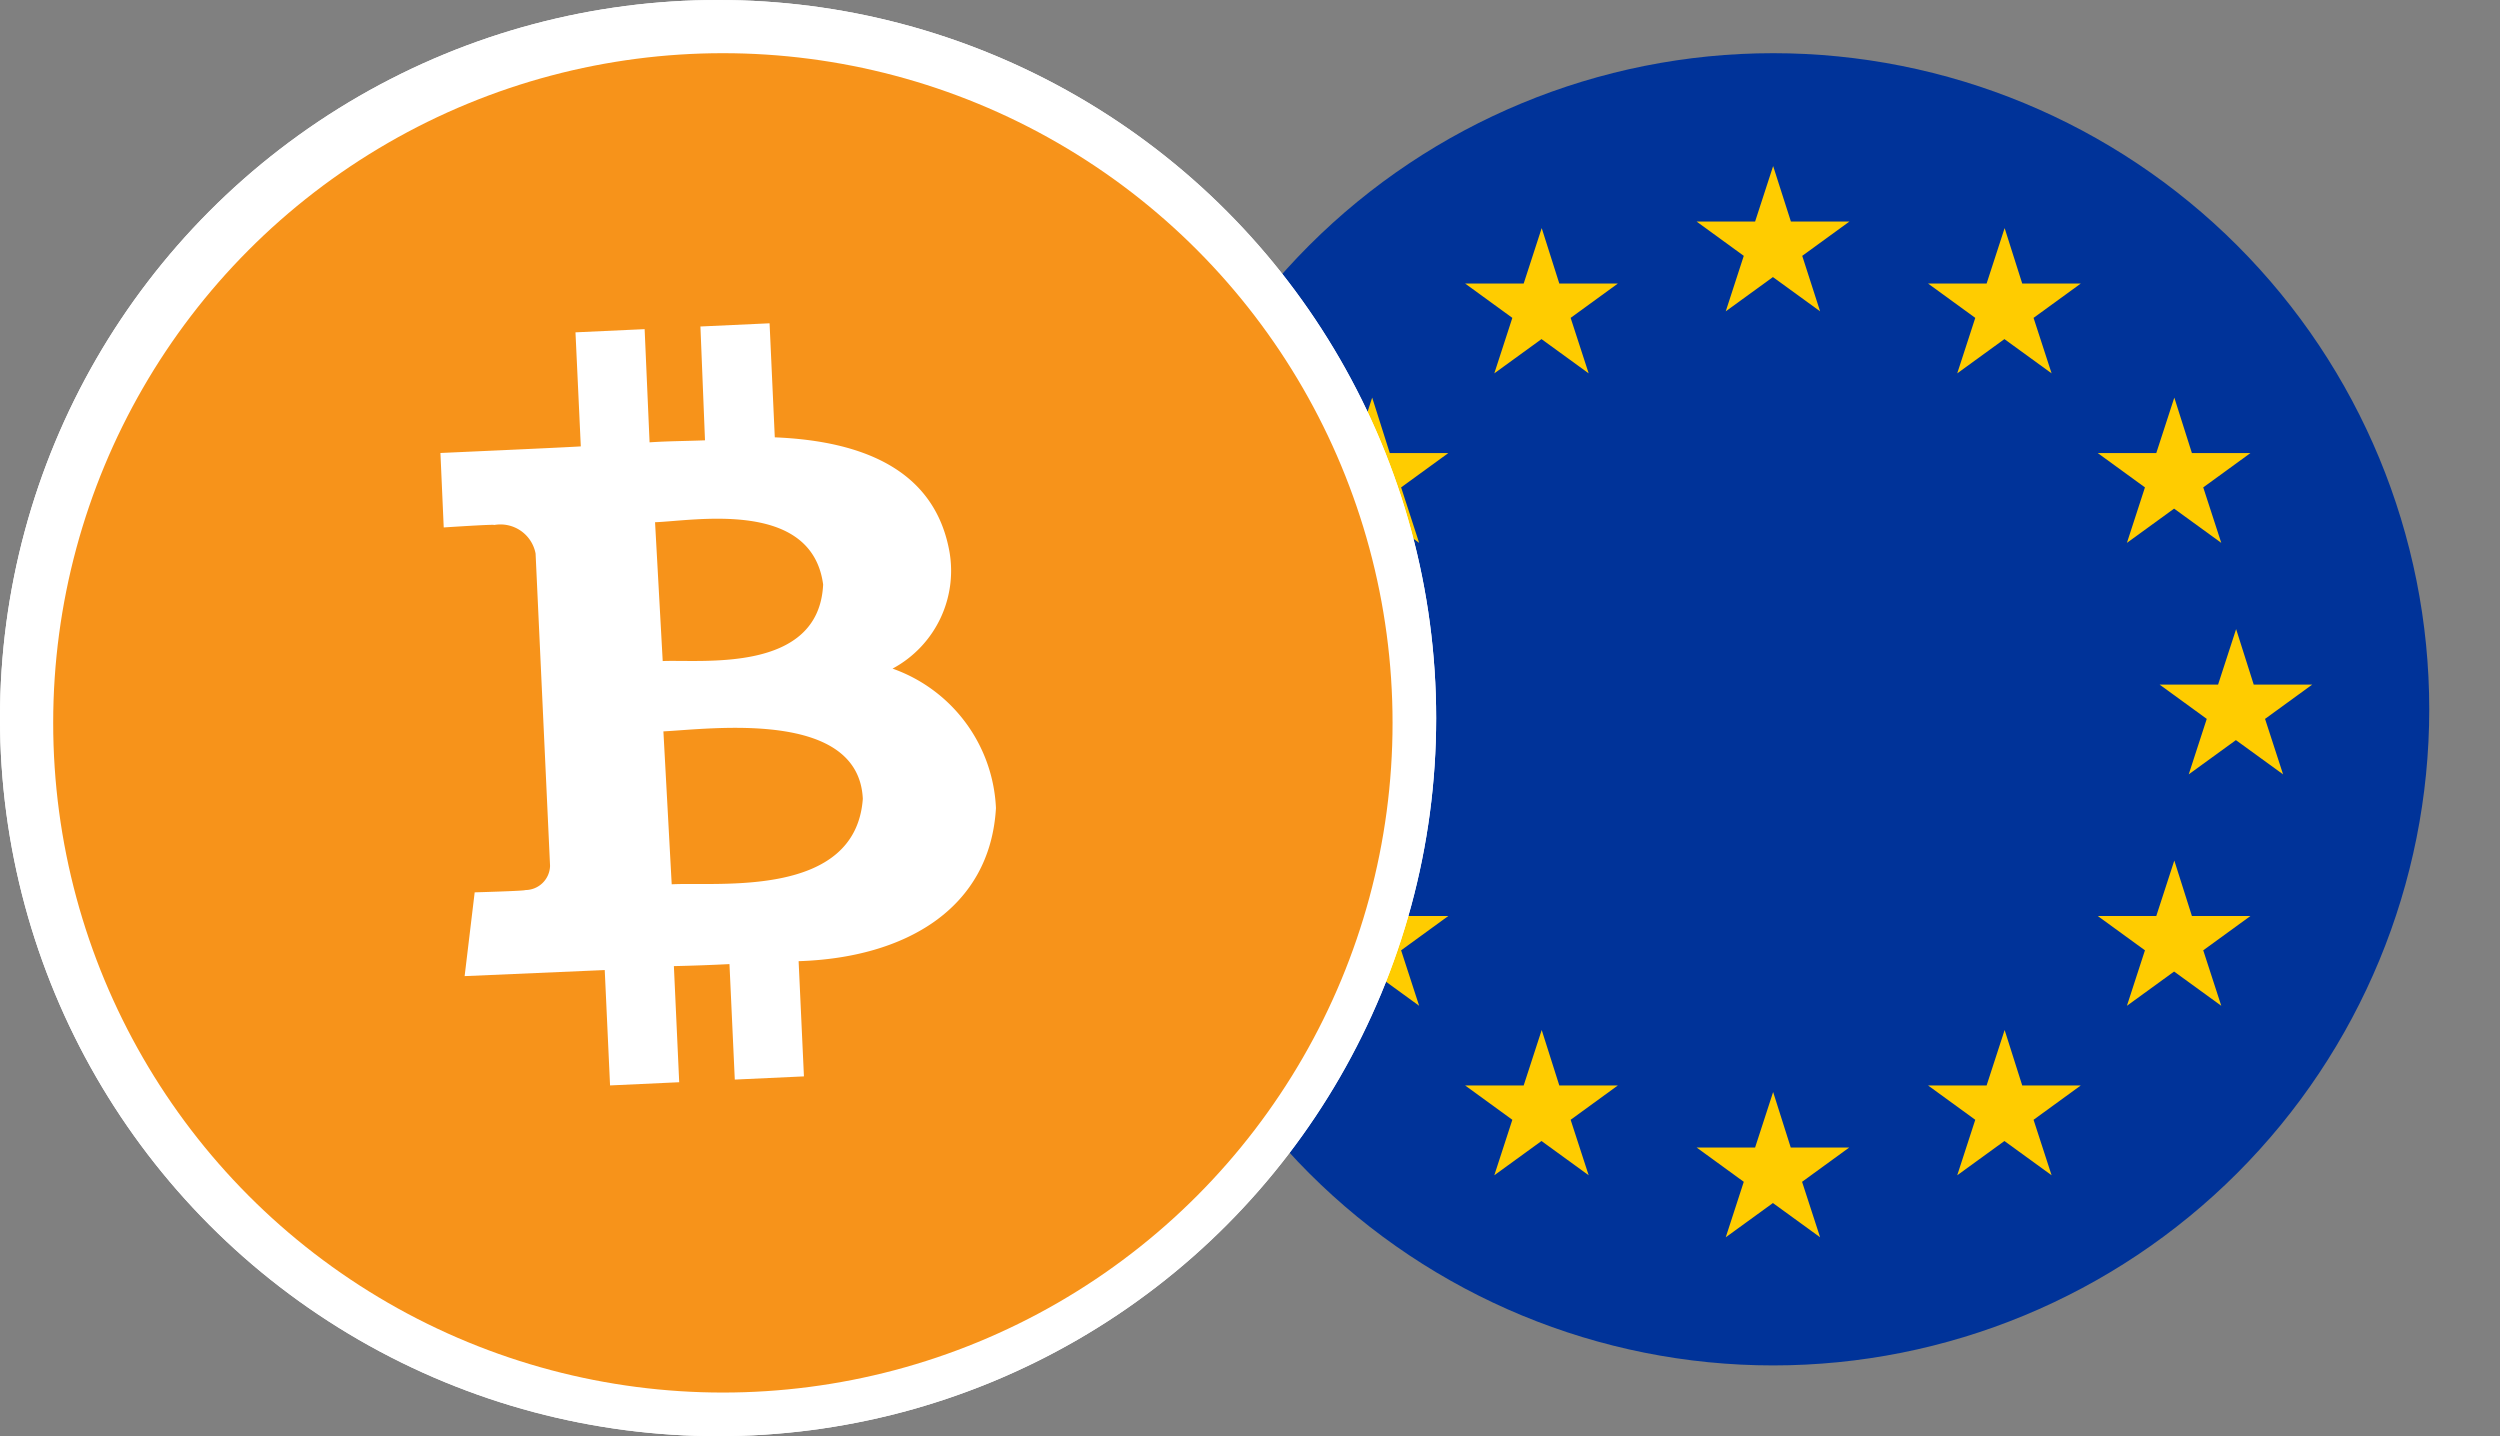<?xml version="1.0" encoding="UTF-8"?> <svg xmlns="http://www.w3.org/2000/svg" xmlns:xlink="http://www.w3.org/1999/xlink" width="47" height="27" viewBox="0 0 47 27"><rect x="0" y="0" width="47" height="27" fill="#808080" stroke="none"/><defs><clipPath id="clip-path"><path id="Path_105320" data-name="Path 105320" d="M267.047,30.806a12.335,12.335,0,1,0,12.335-12.335,12.335,12.335,0,0,0-12.335,12.335" transform="translate(-267.047 -18.471)" fill="none"></path></clipPath><clipPath id="clip-path-2"><rect id="Rectangle_40153" data-name="Rectangle 40153" width="27" height="27" fill="none"></rect></clipPath><clipPath id="clip-path-3"><rect id="Rectangle_40151" data-name="Rectangle 40151" width="10.452" height="14.327" fill="#fff"></rect></clipPath></defs><g id="Group_27720" data-name="Group 27720" transform="translate(-1683 -2843)"><g id="Group_25059" data-name="Group 25059" transform="translate(1704 2844)"><g id="Group_22948" data-name="Group 22948" clip-path="url(#clip-path)"><rect id="Rectangle_36852" data-name="Rectangle 36852" width="26.062" height="26.062" transform="translate(-0.696 -0.696)" fill="#039"></rect><path id="Path_105308" data-name="Path 105308" d="M346.053,33.572l-.339,1.043h-1.1l.887.645-.339,1.043.887-.644.887.644L346.6,35.26l.887-.645h-1.1Z" transform="translate(-333.718 -31.45)" fill="#fc0" fill-rule="evenodd"></path><path id="Path_105309" data-name="Path 105309" d="M315.082,41.871l-.339,1.043h-1.1l.887.645-.339,1.043.887-.644.887.644-.339-1.043.887-.645h-1.1Z" transform="translate(-307.098 -38.583)" fill="#fc0" fill-rule="evenodd"></path><path id="Path_105310" data-name="Path 105310" d="M292.409,64.544l-.339,1.043h-1.1l.887.645-.339,1.043.887-.644.887.644-.339-1.043.887-.645h-1.1Z" transform="translate(-287.612 -58.069)" fill="#fc0" fill-rule="evenodd"></path><path id="Path_105311" data-name="Path 105311" d="M284.111,95.515l-.339,1.043h-1.1l.887.645-.339,1.043.887-.644.887.644-.339-1.043.887-.645h-1.1Z" transform="translate(-280.479 -84.688)" fill="#fc0" fill-rule="evenodd"></path><path id="Path_105312" data-name="Path 105312" d="M292.409,126.486l-.339,1.043h-1.1l.887.645-.339,1.043.887-.644.887.644-.339-1.043.887-.645h-1.1Z" transform="translate(-287.612 -111.308)" fill="#fc0" fill-rule="evenodd"></path><path id="Path_105313" data-name="Path 105313" d="M315.082,149.158l-.339,1.043h-1.1l.887.645-.339,1.043.887-.644.887.644-.339-1.043.887-.645h-1.1Z" transform="translate(-307.098 -130.794)" fill="#fc0" fill-rule="evenodd"></path><path id="Path_105314" data-name="Path 105314" d="M346.053,157.457l-.339,1.043h-1.1l.887.645-.339,1.043.887-.644.887.644-.339-1.043.887-.645h-1.1Z" transform="translate(-333.718 -137.927)" fill="#fc0" fill-rule="evenodd"></path><path id="Path_105315" data-name="Path 105315" d="M377.024,149.158l-.339,1.043h-1.1l.887.645-.339,1.043.887-.644.887.644-.339-1.043.887-.645h-1.1Z" transform="translate(-360.337 -130.794)" fill="#fc0" fill-rule="evenodd"></path><path id="Path_105316" data-name="Path 105316" d="M399.7,126.486l-.339,1.043h-1.1l.887.645-.339,1.043.887-.644.887.644-.339-1.043.887-.645h-1.1Z" transform="translate(-379.823 -111.308)" fill="#fc0" fill-rule="evenodd"></path><path id="Path_105317" data-name="Path 105317" d="M407.995,95.515l-.339,1.043h-1.1l.887.645-.339,1.043.887-.644.887.644-.339-1.043.887-.645h-1.1Z" transform="translate(-386.956 -84.688)" fill="#fc0" fill-rule="evenodd"></path><path id="Path_105318" data-name="Path 105318" d="M399.7,64.544l-.339,1.043h-1.1l.887.645-.339,1.043.887-.644.887.644-.339-1.043.887-.645h-1.1Z" transform="translate(-379.823 -58.069)" fill="#fc0" fill-rule="evenodd"></path><path id="Path_105319" data-name="Path 105319" d="M377.024,41.871l-.339,1.043h-1.1l.887.645-.339,1.043.887-.644.887.644-.339-1.043.887-.645h-1.1Z" transform="translate(-360.337 -38.583)" fill="#fc0" fill-rule="evenodd"></path></g></g><circle id="Ellipse_653" data-name="Ellipse 653" cx="13.5" cy="13.5" r="13.5" transform="translate(1683 2843)" fill="#fff"></circle><circle id="Ellipse_654" data-name="Ellipse 654" cx="13.5" cy="13.5" r="13.5" transform="translate(1683 2843)" fill="#fff"></circle><g id="Group_24969" data-name="Group 24969" transform="translate(1684.17 2844)"><g id="Group_24967" data-name="Group 24967" transform="translate(-0.17 0)"><circle id="Ellipse_608" data-name="Ellipse 608" cx="12.59" cy="12.59" r="12.59" fill="#f7931a"></circle><g id="Group_24966" data-name="Group 24966" transform="translate(7.28 5.078)"><g id="Group_24965" data-name="Group 24965" clip-path="url(#clip-path-3)"><path id="Path_106201" data-name="Path 106201" d="M9.554,4.213c-.3-1.438-1.579-2-3.268-2.069L6.188,0l-1.3.06L4.974,2.2c-.343.014-.691.014-1.042.038L3.839.11l-1.3.06.1,2.144C2.35,2.334,0,2.438,0,2.438l.062,1.4s.962-.064.949-.046a.672.672,0,0,1,.778.537L2.061,10.2a.467.467,0,0,1-.469.455c.018.016-.948.043-.948.043L.455,12.273l2.634-.114.1,2.169,1.3-.06-.1-2.183q.535-.012,1.045-.038l.1,2.171,1.3-.06-.1-2.166c2-.063,3.6-.983,3.71-2.878A2.919,2.919,0,0,0,8.5,6.492,2.087,2.087,0,0,0,9.554,4.213M7.941,8.939C7.805,10.81,5.229,10.5,4.348,10.547L4.192,7.672c.884-.044,3.669-.423,3.749,1.267M7.195,4.911C7.116,6.584,4.914,6.318,4.179,6.35L4.035,3.74c.737-.026,2.944-.438,3.16,1.171" fill="#fff"></path></g></g></g></g></g></svg> 